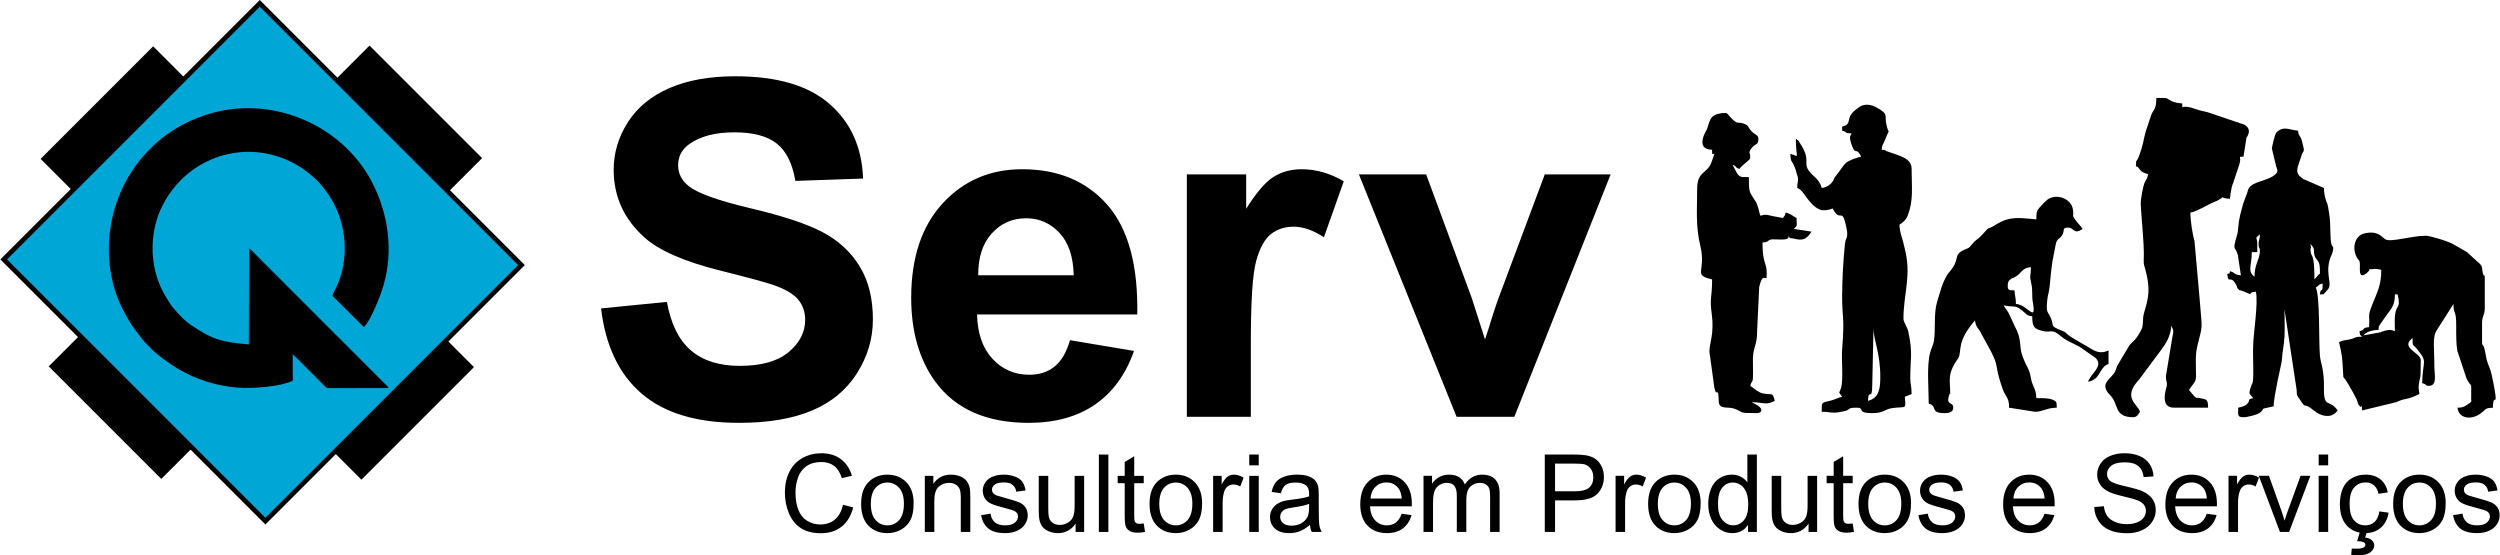 <?xml version="1.0" encoding="UTF-8"?>
<!-- Creator: CorelDRAW 2020 (64 Bit) -->
<svg xmlns="http://www.w3.org/2000/svg" xmlns:xlink="http://www.w3.org/1999/xlink" xmlns:xodm="http://www.corel.com/coreldraw/odm/2003" xml:space="preserve" width="3120px" height="693px" version="1.0" style="shape-rendering:geometricPrecision; text-rendering:geometricPrecision; image-rendering:optimizeQuality; fill-rule:evenodd; clip-rule:evenodd" viewBox="0 0 3216.56 714.65">
 <defs>
  <style type="text/css">
   <![CDATA[
    .str0 {stroke:black;stroke-width:6.09;stroke-miterlimit:22.926}
    .fil1 {fill:black}
    .fil2 {fill:#00A6D6}
    .fil0 {fill:black;fill-rule:nonzero}
   ]]>
  </style>
 </defs>
 <g id="Camada_x0020_1">
  <g id="_2768237380464">
   <path class="fil0" d="M773.1 396.94l84.75 -8.42c5.11,28.35 15.33,49.09 30.86,62.41 15.53,13.33 36.47,19.94 62.82,19.94 27.85,0 48.89,-5.91 63.02,-17.73 14.12,-11.82 21.24,-25.65 21.24,-41.48 0,-10.22 -3.01,-18.83 -8.92,-26.05 -5.91,-7.11 -16.33,-13.32 -31.16,-18.53 -10.12,-3.61 -33.16,-9.82 -69.23,-18.84 -46.38,-11.62 -78.94,-25.84 -97.68,-42.77 -26.35,-23.75 -39.47,-52.7 -39.47,-86.87 0,-21.94 6.21,-42.58 18.53,-61.71 12.43,-19.14 30.26,-33.66 53.6,-43.68 23.34,-10.02 51.4,-15.03 84.46,-15.03 53.8,0 94.37,11.92 121.52,35.87 27.25,23.94 41.48,55.8 42.88,95.77l-87.16 3.01c-3.71,-22.24 -11.62,-38.17 -23.74,-47.89 -12.13,-9.72 -30.36,-14.63 -54.6,-14.63 -25.05,0 -44.69,5.21 -58.81,15.63 -9.12,6.72 -13.73,15.63 -13.73,26.85 0,10.22 4.31,18.94 12.93,26.15 10.92,9.32 37.47,18.94 79.64,28.96 42.18,9.91 73.34,20.33 93.48,30.95 20.24,10.72 36.06,25.25 47.49,43.78 11.42,18.54 17.13,41.38 17.13,68.53 0,24.65 -6.82,47.79 -20.54,69.33 -13.73,21.54 -33.06,37.57 -58.11,47.99 -25.05,10.52 -56.3,15.73 -93.67,15.73 -54.4,0 -96.18,-12.53 -125.34,-37.67 -29.15,-25.05 -46.48,-61.62 -52.19,-109.6zm603.52 40.87l82.35 13.83c-10.52,30.15 -27.25,53.09 -49.99,68.92 -22.84,15.73 -51.4,23.65 -85.56,23.65 -54.2,0 -94.38,-17.73 -120.32,-53.2 -20.54,-28.45 -30.86,-64.32 -30.86,-107.7 0,-51.7 13.52,-92.27 40.47,-121.53 26.95,-29.35 61.12,-43.98 102.39,-43.98 46.29,0 82.86,15.33 109.71,45.99 26.75,30.65 39.57,77.64 38.37,140.96l-206.18 0c0.6,24.45 7.21,43.48 19.93,57.11 12.63,13.62 28.46,20.43 47.29,20.43 12.92,0 23.74,-3.5 32.46,-10.52 8.82,-7.01 15.43,-18.33 19.94,-33.96zm4.81 -83.55c-0.6,-23.95 -6.72,-42.18 -18.44,-54.61 -11.72,-12.52 -25.95,-18.73 -42.78,-18.73 -17.93,0 -32.76,6.61 -44.48,19.74 -11.72,13.12 -17.43,31.05 -17.23,53.6l122.93 0zm227.92 182.13l-82.35 0 0 -311.98 76.34 0 0 44.29c13.12,-20.94 24.94,-34.67 35.46,-41.18 10.52,-6.51 22.45,-9.72 35.77,-9.72 18.84,0 36.97,5.21 54.4,15.53l-25.55 71.94c-13.92,-9.02 -26.85,-13.53 -38.77,-13.53 -11.62,0 -21.44,3.21 -29.45,9.52 -8.02,6.41 -14.33,17.83 -18.94,34.46 -4.61,16.63 -6.91,51.5 -6.91,104.49l0 96.18zm264.81 0l-125.73 -311.98 86.56 0 58.71 159.2 17.03 53.2c4.51,-13.53 7.42,-22.44 8.52,-26.75 2.8,-8.82 5.71,-17.63 8.91,-26.45l59.51 -159.2 84.76 0 -123.93 311.98 -74.34 0z"></path>
   <path class="fil1" d="M2748.44 213.84c4.35,1.57 2.77,2.55 6.42,5.98 3.53,3.31 6.63,3.05 9.36,4.55 -3.07,13.18 -4.42,0.72 -9.36,32.86 -1.31,8.54 4.92,56.28 3.66,77.27 -0.4,6.65 0.77,6.71 2.9,15.59 5.13,21.34 3.82,31.46 -1.91,50.46 -2.8,9.3 -1.18,8.94 -2.47,18.59 -0.67,5 -4.3,10.19 -6.89,14.18 -3.44,5.28 -6.32,6.4 -10.02,11.03l-15.73 26.39c-0.3,0.85 -2.7,7.43 -2.85,7.69 -5.36,9.69 -21.16,15.32 -6.18,30.21 11.17,11.09 4.46,28.34 29.57,28.34 4.95,0 6.76,-4.03 8.76,-7.03 -2.58,-9.69 -23.49,-17.78 -1.11,-41.5l28.44 -38.25c6.57,-8.69 11.89,-17.61 12.99,-30.89 0.24,0.38 0.55,0.56 0.63,1.2 0.27,2.24 3.4,2.98 0.88,12.45l-8.52 51.33c0,8.12 1.82,5.56 1.25,11.98 -0.17,1.96 -10.36,28.42 9.27,28.42l43.82 0c-0.23,-10.64 -1.42,-10.52 -10.49,-12.32 -5.78,-1.15 -3.69,2.02 -10.91,-6.64l-3.14 -3.87c11.06,-16.54 8.87,-6.64 8.72,-36.93 -0.04,-8.59 0.49,-13.5 2.21,-20.62 6.92,-28.66 5.99,-16.86 2.98,-56.49l-6.87 -77.41c-2.45,-7.98 -5.29,-26.52 -5.29,-36.86 6.54,-0.55 23.16,-10.45 30.3,-13.55 3.9,-1.69 1.17,-0.03 4.93,-2.1 13.29,-7.29 -1.91,-3.38 15.61,-1.91 0.23,-2.72 1.56,-11.97 2.37,-15.19l0.85 -2.66c1.28,-3.94 -0.18,1.31 1.42,-3.85l7.45 -22.53c3.53,-11.36 -3.06,-9.47 5.44,-10.22l3.78 -24.31c0,0 8.71,-10.76 -3,-16.86l-47.16 -15.98c-17.22,-3.49 -17.29,-5.52 -24.91,-6.67 -10.13,-1.53 -6.86,3.71 -7.59,-4.67 -4.72,-0.1 -9.27,-1 -13.08,-2.7 -9.84,-4.41 -1.57,-4.32 -20.23,-4.32 0,15.83 -4.07,14.93 -6.45,21.64l-7.04 21.04c-3.3,11.08 -2.48,15.44 -9.15,32.98 -3.02,7.93 -3.44,2.08 -3.66,12.15z"></path>
   <path class="fil1" d="M2403.68 515.91c0.37,-16.46 5.26,0.5 5.41,-19.17l1.61 -73.91c0,13.66 8.76,32.22 8.76,61.46 0,14.25 -0.65,27.57 -15.78,31.62zm-28.04 -228.31l0.52 0.52c-0.04,-0.03 -0.7,-0.35 -0.52,-0.52zm-5.26 -124.69l0 5.26c8.66,2.32 1.16,3.27 12.27,3.52 -0.15,0.41 -0.61,0.53 -0.69,1.14 -0.18,1.47 -4,1.49 1.41,15.66 4.36,11.43 4.63,-0.05 11.55,13.05 -4.63,1.08 -12.59,3.76 -16.69,6.11 -5.43,3.11 -7.19,7.18 -10.85,11.97l-6.82 8.97c-1.75,3.16 -0.04,1.16 -2.27,4.75 -2.55,4.09 -8.1,8.09 -14.21,8.6 -1.35,-5.8 -5.08,-10.77 -8.79,-14.03 -21,-18.39 -1.87,-16.94 -18.63,-42.8 -3.36,-5.18 -1.01,-3.13 -5.89,-6.4 0,27.26 6.1,22.83 -7.01,19.32 0.33,14.96 2.84,4.32 8.64,27.12l1.04 3.28c0.81,5.04 -0.91,5.95 -0.91,13.51 8.91,2.38 13.96,21.67 29.69,28.05 3.22,1.3 11.13,0.57 15.88,-1.71 9.37,17.72 11.69,0.72 16.05,17.29 5.8,22.04 0.86,18.29 -0.18,28.45 -2.14,20.93 -3.5,44.48 -3.62,66.68 -0.14,28.36 3.41,27 0.12,66.81 -1.31,15.85 1.7,40.82 -1.48,51.43 -2.71,9.07 -3.89,3.8 1.39,11.7 -5.34,1.24 -9,3.48 -14.42,4.88 -12.4,3.19 -11.88,1 -11.88,14.43 11.57,0 11.23,2.13 21.57,0.66 20.78,-2.94 7.11,-5.92 24.01,-5.92 10.01,0 -1.07,7.02 19.28,7.02 15.63,0 15.62,-5.19 26.72,-6.6 17.5,-2.22 16.78,2.63 15.35,-14.47 3.1,-1.49 5.68,-2.03 8.77,-3.52 0,-10.26 -1.75,-12.27 -1.75,-21.07 0,-24.56 3.54,-30.47 -2.46,-59.01 -1.33,-6.32 -6.31,-12.59 -6.31,-16.51 0,-33.85 11.03,-55.89 1.2,-92.52 -0.57,-2.12 -1.04,-4.6 -1.71,-7.07 -2.15,-7.85 -3.9,-11.35 -4.75,-21.59 4.56,-3.05 8.55,-6.21 10.79,-12.02 7.63,-19.86 4.99,-35.96 4.99,-59.98 0,-14.03 -15.56,-16.76 -31.77,-22.62 -4.95,-1.79 2.56,-1.19 -6.8,-1.97 0.59,-7.01 1.65,-6.09 3.92,-11.88 7.72,-19.69 5.16,-4.74 1.89,-22.04 -1.66,-8.83 1.78,-11.11 -6.14,-16.67 -8.54,-6 -18.68,-10.68 -28.37,-4.5l-5.96 4.56c-12.5,10.75 -2.51,17.49 -16.17,20.68z"></path>
   <path class="fil1" d="M2902.84 373.65l0.52 0.53c-0.04,-0.04 -0.7,-0.35 -0.52,-0.53zm75.38 -14.05c0,-36.01 -4.39,-27.28 -5.01,-36.88 -0.46,-7.17 1.72,0.54 -0.25,-8.78l1.75 1.89c4.93,6.2 1.5,6.36 3.83,13.5 2.07,6.35 6.69,5.05 6.69,17.98 0,8.45 0.73,2.7 -2.93,7.6l-4.08 4.69zm-77.14 -3.51c-9.64,-7.08 -3.5,-14.12 -3.5,-31.61l7.01 0 0 -12.3c0,-6.52 -4.19,-4.88 3.51,-10.53 -0.18,8.11 -1.76,5.88 -1.76,12.29 0,8 2.43,2.99 1.46,11.89 -1.01,9.21 -6.72,15.09 -6.72,30.26zm-17.53 -1.76c-9.71,-0.81 -6.5,-3.25 -14.02,-5.26 -1.21,4.56 0.65,1.95 -3.51,3.51 1.22,14.7 4.72,-0.93 12.27,15.81 1.56,3.47 -0.6,0.95 1.81,3.45 3.53,3.68 -0.99,-0.02 6.03,2.85 18.82,7.69 1.78,1.96 16.71,0.72 3.19,15.1 -3,51.17 -3.57,70.19 -0.38,12.76 0.47,26.04 0.16,38.79 -0.26,10.84 -1.54,7.7 -3.81,15.8 -2.31,8.28 -0.25,6.28 3.71,12.2 -9.34,2.5 -2.05,1.83 -8.06,7.74 -2.97,2.92 -6.98,3.57 -11.22,4.56 0,9.17 -1.52,12.29 7.01,12.29 4.9,0 18.35,-3.36 21.68,-6.38 7.4,-6.69 -3.21,-2.98 16.89,-7.67 0,-11.67 10.5,-57.43 10.52,-57.94 0.69,-12.65 2.96,-20.79 3.51,-31.62 0.57,-11.05 -0.01,-23.88 -0.01,-35.13l15.68 103.71c0.18,7.55 0.21,6.11 2.43,9.86 0.19,0.33 0.53,0.71 0.73,1.03 0.2,0.31 0.52,0.72 0.72,1.04 9.76,15.15 3.04,1.59 18.59,14.73 6.96,5.89 22.05,11.81 30.22,-0.41 -9.95,-14.87 -18.03,-1.99 -17.57,-28.06 0.43,-25.44 -4.43,-33.2 -5.19,-42.22 -1.67,-19.83 0.27,-76.17 -5.29,-87.78 5.09,-3.42 2.35,-3.55 8.76,-5.27 0,16.16 -2.2,2.16 -3.5,14.05 6.07,-0.51 3.08,1.6 9.85,-5.94 6.75,-7.53 -2.17,-17.43 2.17,-36.45 1.69,-7.38 3.31,-7.34 4.55,-13.16 2.08,-9.68 -1.69,-1.99 -2.61,-14.61 -1.05,-14.37 0.05,-21.04 -2.17,-34.73 -0.27,-1.62 -0.69,-5.01 -1.22,-7.56 -1.71,-8.18 -0.54,-2.21 -2.53,-8 -1.77,-5.17 -2.78,-10.38 -2.78,-16.53l-26.93 -11.67c-0.55,-0.35 -4.51,-3.63 -4.84,-4.04 -3.38,-4.18 -2.75,-7.08 -2.12,-11.09l5.76 -17.39c2.41,-4.24 3.53,-2.21 -0.4,-16.77 -2.14,-7.92 -4.09,-4.47 -4.78,-12.81 -11.34,-0.94 -18.81,-6.64 -27.66,2.15 -2.89,2.87 -6.08,20.35 -6.1,20.85l5.58 23.04c2.43,5.79 2.26,8.11 -3.3,11.94 -10.38,7.17 -26.09,7.43 -31.68,15.74 -0.21,0.31 -0.47,0.76 -0.65,1.1 -0.19,0.36 -0.36,0.84 -0.53,1.23 -0.67,1.56 -0.58,2.19 -1.2,4.07l-5.22 14.08c-3.43,12.97 -5.28,17.78 -6.48,32.14 -0.35,4.17 -0.44,4.87 -1.23,7.6 -6.54,22.66 -2.61,13.42 0.94,26.2l3.9 26.02z"></path>
   <path class="fil1" d="M3060.7 424.58c0.63,-7.59 0.1,-2.79 1.82,-6.95l10.18 -14.39c7.37,-8.7 9.04,-15.15 9.04,-24.32l3.51 0c4.46,19.19 -1.62,12.12 -3.35,26.51 -0.69,5.76 -0.16,14.8 -0.16,20.91 -6.33,-3.04 -10.78,-1.57 -19.51,1.52l-20.81 3.75c3.46,-4.73 11.43,-6.85 19.28,-7.03zm3.51 -77.27c0,19.53 -4.74,27.44 -11.54,44.64 -6.71,17 -2.77,11.39 -4.24,29.12 -10.47,0.87 -3.01,2.79 -12.27,5.27 0.57,5.25 0.81,4.47 3.51,7.02 -10.05,0 -7.03,0.91 -13.09,2.7 -8.32,2.44 -9.08,0.66 -16.72,4.33 4.29,18.45 4.04,19.38 5.2,38.7 0.66,11.05 -0.81,2.05 6.98,15.84l5.74 10.05c0.19,0.34 0.43,0.8 0.62,1.14l4.22 8.11c2.84,8.16 0.7,4.8 4.8,9.52 0.74,0.86 1.34,-5.98 2.25,4.45l43.76 -10.6c14.13,-6.53 11.19,-1.5 29.86,-10.48 -0.54,-6.54 -1.44,-6.39 -0.85,-11.55 1.49,-13.17 2.61,-0.76 2.61,-32.35 0,-9.14 -27.39,-15.71 -10.52,-28.1 0,11.23 -0.06,7.18 5.45,13.85 14.85,17.96 7.49,13.84 6.82,44.11 7.44,1.98 3.07,3.51 8.77,3.51 11.15,0 7.01,-15.87 7.01,-22.83 0,-27.42 -2.99,-40.11 3.39,-49.29l21.15 -33.26c0,14.41 3.69,6.68 3.55,28.06 -0.07,11 -0.09,23.59 1.37,31.99l11.83 35.58c7.31,15.55 6.04,-0.96 6.04,27.31 0,2.21 2.36,2.25 -6.45,7.58 -3.86,2.34 -5.36,2.83 -11.08,2.96 1.19,14.39 19.08,17 31.93,5.64 4.73,-4.18 5.23,-5.46 13.65,-5.64 0,-15.22 3.5,-7.16 3.5,-12.3 0,-6.32 -5.21,-32.3 -7.04,-36.85 -6.41,-15.98 -4.01,-12.13 -7.23,-26.12 -1.81,-7.84 -3.26,-3.46 -3.26,-9.03l0 -24.59c0,-9.59 3.51,-9.73 3.51,-19.32l0 -38.63c0,-7.99 -0.23,0.76 -2.06,-4.97 -2.93,-9.21 1.42,-9.15 -7.99,-16.58l-12.77 -11.79c-0.32,-0.21 -0.78,-0.45 -1.12,-0.63l-14.45 -8.36c-8.08,-5.36 -33.12,-12.12 -36.99,-12.12 -19.09,0 -44.39,8.41 -52.15,4.85 -4.02,-1.85 -9.25,-12.37 -27.86,-7.73 -11.92,2.97 -16.35,19.42 -8.54,32 3.03,4.89 1.74,0.18 2.99,5.15 1.21,4.79 -3.22,23.71 8.91,13.8 8.01,-6.54 -2.47,-4.08 7.44,-5.13 4.34,-0.45 5.79,-0.33 11.36,0.97z"></path>
   <path class="fil1" d="M2699.16 477.27l0.53 0.52c-0.04,-0.03 -0.7,-0.35 -0.53,-0.52zm-33.3 -40.39l0.52 0.52c-0.03,-0.03 -0.7,-0.35 -0.52,-0.52zm-82.4 -68.5c0,-5.19 0.86,-7.18 4.45,-9.59 2.14,-1.43 2.02,-0.71 4.8,-2.21 9.18,-4.94 8.53,-11.78 20.56,-12.78 0,14.05 -2.33,8.61 0.7,22.04 1.82,8.03 0.31,14.8 1.78,23.01 5.04,28.19 -7,2.69 -21.77,2.36 0,-9.35 -1.58,-9.82 -1.75,-17.56 -5.62,-0.12 -8.77,0.57 -8.77,-5.27zm36.82 -86.05c-21.19,-1.77 -33.58,-4.89 -52.55,7.06 -14.44,9.09 -3.6,-1.99 -17.96,13.62 -5.05,5.5 -7.06,4.99 -11.87,10.95 -6.1,7.57 -4.66,4.3 -12.5,8.55 -12.13,6.59 -2.9,11.07 -16.7,27.17 -0.23,0.28 -0.58,0.66 -0.81,0.94 -0.23,0.29 -0.57,0.68 -0.79,0.97l-1.43 2.08c-6.95,11.18 -8.97,21.83 -12.96,34.44 -4.7,14.86 -1.89,34.46 -4.14,50.29 -0.8,5.54 -3.47,9.66 -5.12,15.94 -4.37,16.62 -1.66,47.14 -1.66,65.08 12.21,3.27 0.49,12.29 21.04,12.29 5.38,0 10.51,-1.62 10.51,-7.02 0,-8.11 -8.91,-2.48 -5.8,-14.48 2.13,-8.2 2.07,2.13 1.79,-7.89 -0.41,-14.24 -2.28,-20.56 6.25,-35.11l4.25 -6.27c5.18,-9.69 -2.99,-20.35 21.56,-48.65 0.53,6.36 2.73,9.01 6,13.31l14.84 27.28c10.09,19.93 4.09,15.69 12.68,41.74 1.64,4.97 2.71,8.77 5.7,13.61 3.66,5.93 4.61,8.81 4.61,16.46l33.31 5.26c10.62,0 15.13,-5.26 28.04,-5.26 -0.16,-7.48 -0.02,-8.06 -5.46,-10.33 -5.45,-2.27 -14.46,-1.97 -20.83,-1.97 -0.16,-7.05 -1.54,-10.41 -3.82,-15.49 -3.09,-6.9 -2.76,-9.93 -4.54,-16.53 -1.61,-5.94 -3.59,-8.18 -5.93,-13.38 -0.76,-1.7 -0.67,-1.62 -1.54,-3.72 -0.16,-0.39 -0.35,-0.85 -0.51,-1.24l-1.05 -2.46c-5.84,-15.4 -0.19,-21.45 -10.67,-40.25l-6.05 -13.25c-2.46,-6.1 -4.77,-7.05 -7.96,-13.1 14.34,3.35 13.95,-2.39 27.22,9.61 3.53,3.21 4.37,4.01 9.59,4.44 0,13.46 1.89,16.66 15.67,19.38 8.58,1.69 9.49,-3.79 21.55,6.55 8.97,7.7 20.72,10.13 29.79,17.58l14.48 10.17c10.98,10.59 -7,20.79 -9.62,30.62 4.53,-1.06 5.15,-1.36 8.6,-3.68 6.98,-4.7 8.44,-16.68 17.7,-19.15l0 -17.56c-14.04,6.74 -21.31,-2.3 -32.45,-7.89l-14.3 -8.51c-2.38,-1.64 -1.98,-1.12 -4.24,-2.77 -4.82,-3.53 -2.73,-3.72 -9.43,-6.36 -15.08,-5.94 -9.83,-5.65 -13.35,-14.91 -4.1,-10.77 -7.02,-5.89 -5.1,-24.51 0.93,-9.06 2.53,-7.65 3.93,-25.95 0.5,-6.57 1.37,-14.39 2.71,-23.61l4.29 -22.05c1.57,-7.92 5.34,-6.38 8.67,-12.39 2.8,-5.07 -0.47,-9.11 6.68,-9.11 8.82,0 7.29,9.79 19.28,1.75 -2.62,-3.92 -5.78,-6.76 -8.64,-10.65 -6.53,-8.88 -1.91,-3.97 -4.05,-15.27 -2.56,-13.5 -21.84,-20.45 -33.24,-11.31l-4.56 4.21c-0.25,0.26 -0.58,0.67 -0.82,0.94l-2.48 2.78c-5.63,5.84 -5.81,7.95 -5.81,17.01z"></path>
   <path class="fil1" d="M2301.18 303.4c4.53,6.19 -1.29,1.71 6.88,3.71 12.03,2.95 16.24,1.03 22.93,-8.98l-22.79 -3.51c5.37,-5.1 3.5,-3.83 3.5,-14.05 -5,-2.65 -7.82,-5.57 -14.02,-7.02 -1.39,5.19 -0.72,2.84 -3.51,7.02 -5,-1.17 -10.99,-1.7 -16.35,-3.16 -15.66,-4.28 -10.79,8.23 -15.63,-10.46l-2.39 -6.39c-8.63,-14.34 -9.46,-10.23 -9.46,-32.67 -9.84,0 -11.46,0.76 -15.59,-5.45l-5.44 -10.36c6.21,2.25 3,3.73 8.76,5.27 3.11,-4.65 14.03,-11.45 14.03,-14.05 0,-7.92 -2.91,-6.46 1.51,-12.39 5.34,-7.16 9.01,-3.45 9.01,-12.2 0,-5.22 -4.98,-5.48 -9.2,-10.1 -4.84,-5.28 -2.52,-7.01 -9.82,-9.5 -9.03,-3.07 -7.01,2.4 -17.52,-8.77 -1.33,-1.41 -3.56,-5 -5.54,-5 -6.98,0 -14.03,1.61 -17.54,5.26 -3.7,3.86 -4.7,10.9 -6.78,16.04 -0.18,0.42 -16.49,25.6 6.79,26.12l0 5.27c3.98,1.23 4.19,-4.5 -0.49,9.88 -5.37,16.5 -18.79,11.26 -18.79,35.78 0,27.82 -2.06,46.81 4.19,73.08 7.87,33.04 -10.67,36.82 15.09,42.83 0,24.18 -3.42,23.23 -0.48,44.39 3.49,25.11 -3.02,38.16 -3.02,48.69l4.93 35.45c3.24,32.11 6.63,3.41 7.12,28.38 0.23,11.14 11.89,6.46 19.99,9.44 13.57,5 3.82,5.76 29.31,5.76 5.67,0 9.79,-5.53 -2.33,-11.68l-4.68 -2.37c15.48,0 18.16,4.42 29.8,-1.75 -2.8,-12.05 -3.55,-7.11 -15.06,-9.5 -6.05,-1.26 -11.89,-6.74 -16.49,-9.82 2.25,-8.46 3.53,-2.24 3.62,-15.7 0.04,-6.41 -0.34,-13.1 -0.18,-19.5 0.35,-15.06 5.52,-17.22 5.37,-35.01l2.71 -56.99c3.52,-15.01 5.89,-11.24 9.51,-11.54 0,-3.58 0.31,-8.71 -0.19,-12.1 -1.21,-8.14 -5.06,-10.13 -5.06,-33.57 7.87,-0.65 5.72,-2.06 10.25,-3.79 3.98,-1.52 26.37,2.99 23.05,-4.99z"></path>
   <path class="fil0" d="M1084.39 649.66l13.22 3.34c-2.76,10.83 -7.72,19.06 -14.89,24.74 -7.16,5.68 -15.93,8.53 -26.29,8.53 -10.71,0 -19.43,-2.18 -26.15,-6.56 -6.73,-4.36 -11.83,-10.69 -15.33,-18.96 -3.5,-8.31 -5.26,-17.19 -5.26,-26.69 0,-10.37 1.97,-19.41 5.93,-27.13 3.97,-7.72 9.6,-13.58 16.91,-17.6 7.3,-4.01 15.34,-6 24.11,-6 9.97,0 18.34,2.53 25.11,7.6 6.79,5.08 11.52,12.2 14.19,21.38l-12.94 3.06c-2.3,-7.23 -5.66,-12.52 -10.04,-15.81 -4.38,-3.32 -9.9,-4.96 -16.55,-4.96 -7.63,0 -14.03,1.83 -19.15,5.49 -5.13,3.67 -8.75,8.6 -10.81,14.77 -2.09,6.19 -3.13,12.57 -3.13,19.13 0,8.46 1.23,15.86 3.69,22.16 2.45,6.33 6.28,11.04 11.47,14.17 5.2,3.13 10.81,4.68 16.86,4.68 7.37,0 13.59,-2.13 18.69,-6.37 5.1,-4.27 8.55,-10.57 10.36,-18.97zm23.4 -1.16c0,-13.33 3.71,-23.21 11.15,-29.63 6.19,-5.33 13.77,-8 22.7,-8 9.9,0 18.01,3.25 24.32,9.74 6.28,6.47 9.43,15.44 9.43,26.87 0,9.28 -1.39,16.56 -4.17,21.87 -2.78,5.31 -6.84,9.43 -12.17,12.38 -5.31,2.94 -11.13,4.4 -17.41,4.4 -10.11,0 -18.27,-3.22 -24.51,-9.69 -6.24,-6.47 -9.34,-15.79 -9.34,-27.94zm12.51 0.03c0,9.22 2.02,16.13 6.06,20.7 4.05,4.59 9.13,6.89 15.28,6.89 6.07,0 11.13,-2.3 15.18,-6.91 4.04,-4.62 6.05,-11.64 6.05,-21.08 0,-8.9 -2.04,-15.65 -6.09,-20.22 -4.06,-4.59 -9.12,-6.88 -15.14,-6.88 -6.15,0 -11.23,2.27 -15.28,6.84 -4.04,4.57 -6.06,11.45 -6.06,20.66zm69.45 36.07l0 -72.2 10.99 0 0 10.25c5.28,-7.86 12.93,-11.78 22.93,-11.78 4.36,0 8.34,0.79 11.98,2.35 3.64,1.55 6.38,3.61 8.19,6.14 1.81,2.53 3.08,5.54 3.8,9.02 0.44,2.27 0.67,6.23 0.67,11.89l0 44.33 -12.24 0 0 -43.86c0,-4.99 -0.46,-8.72 -1.41,-11.18 -0.95,-2.46 -2.65,-4.43 -5.06,-5.91 -2.41,-1.46 -5.26,-2.2 -8.51,-2.2 -5.19,0 -9.66,1.64 -13.44,4.96 -3.78,3.29 -5.66,9.57 -5.66,18.8l0 39.39 -12.24 0zm72.5 -21.56l12.1 -1.95c0.67,4.85 2.57,8.56 5.68,11.16 3.11,2.57 7.47,3.87 13.03,3.87 5.64,0 9.81,-1.14 12.54,-3.43 2.72,-2.28 4.09,-4.97 4.09,-8.05 0,-2.76 -1.23,-4.94 -3.67,-6.51 -1.71,-1.09 -5.89,-2.46 -12.52,-4.15 -8.95,-2.25 -15.14,-4.2 -18.62,-5.85 -3.45,-1.67 -6.07,-3.94 -7.86,-6.86 -1.78,-2.9 -2.69,-6.12 -2.69,-9.65 0,-3.22 0.75,-6.19 2.21,-8.92 1.48,-2.74 3.48,-5.01 6,-6.82 1.9,-1.39 4.5,-2.57 7.77,-3.55 3.29,-0.97 6.79,-1.46 10.55,-1.46 5.66,0 10.62,0.82 14.88,2.46 4.29,1.62 7.45,3.85 9.49,6.63 2.01,2.81 3.43,6.54 4.19,11.22l-11.96 1.67c-0.53,-3.75 -2.11,-6.7 -4.71,-8.81 -2.59,-2.11 -6.26,-3.15 -11.01,-3.15 -5.59,0 -9.6,0.93 -11.99,2.78 -2.39,1.86 -3.59,4.04 -3.59,6.52 0,1.57 0.49,3.01 1.48,4.29 1,1.29 2.55,2.38 4.69,3.24 1.23,0.47 4.8,1.51 10.78,3.13 8.62,2.3 14.65,4.2 18.08,5.66 3.43,1.46 6.12,3.62 8.07,6.4 1.97,2.8 2.95,6.28 2.95,10.46 0,4.05 -1.19,7.88 -3.58,11.47 -2.38,3.6 -5.81,6.38 -10.29,8.35 -4.5,1.97 -9.58,2.94 -15.23,2.94 -9.37,0 -16.53,-1.94 -21.45,-5.82 -4.91,-3.89 -8.04,-9.64 -9.41,-17.27zm121.58 21.56l0 -10.73c-5.61,8.18 -13.21,12.26 -22.83,12.26 -4.25,0 -8.21,-0.81 -11.9,-2.43 -3.69,-1.65 -6.42,-3.69 -8.21,-6.14 -1.78,-2.49 -3.03,-5.5 -3.75,-9.07 -0.49,-2.41 -0.74,-6.21 -0.74,-11.41l0 -44.68 12.24 0 0 39.95c0,6.38 0.25,10.69 0.74,12.89 0.76,3.23 2.39,5.73 4.89,7.56 2.48,1.83 5.54,2.76 9.21,2.76 3.66,0 7.09,-0.93 10.29,-2.8 3.2,-1.88 5.47,-4.46 6.82,-7.68 1.32,-3.22 1.99,-7.93 1.99,-14.07l0 -38.61 12.24 0 0 72.2 -10.99 0zm29.94 0l0 -99.6 12.24 0 0 99.6 -12.24 0zm57.75 -10.92l1.67 10.81c-3.43,0.72 -6.51,1.09 -9.2,1.09 -4.43,0 -7.86,-0.7 -10.32,-2.11 -2.44,-1.42 -4.15,-3.25 -5.15,-5.54 -1,-2.3 -1.48,-7.12 -1.48,-14.47l0 -41.6 -9.05 0 0 -9.46 9.05 0 0 -17.85 12.24 -7.35 0 25.2 12.24 0 0 9.46 -12.24 0 0 42.29c0,3.5 0.21,5.75 0.65,6.75 0.42,1 1.11,1.79 2.09,2.39 0.97,0.58 2.36,0.88 4.17,0.88 1.34,0 3.13,-0.16 5.33,-0.49zm7.49 -25.18c0,-13.33 3.71,-23.21 11.15,-29.63 6.19,-5.33 13.77,-8 22.7,-8 9.9,0 18.02,3.25 24.32,9.74 6.29,6.47 9.44,15.44 9.44,26.87 0,9.28 -1.39,16.56 -4.17,21.87 -2.79,5.31 -6.84,9.43 -12.18,12.38 -5.31,2.94 -11.13,4.4 -17.41,4.4 -10.11,0 -18.27,-3.22 -24.51,-9.69 -6.23,-6.47 -9.34,-15.79 -9.34,-27.94zm12.52 0.03c0,9.22 2.02,16.13 6.05,20.7 4.06,4.59 9.14,6.89 15.28,6.89 6.07,0 11.13,-2.3 15.19,-6.91 4.03,-4.62 6.05,-11.64 6.05,-21.08 0,-8.9 -2.04,-15.65 -6.1,-20.22 -4.06,-4.59 -9.11,-6.88 -15.14,-6.88 -6.14,0 -11.22,2.27 -15.28,6.84 -4.03,4.57 -6.05,11.45 -6.05,20.66zm69.3 36.07l0 -72.2 10.99 0 0 11.06c2.81,-5.12 5.4,-8.51 7.79,-10.13 2.39,-1.64 5.01,-2.46 7.86,-2.46 4.13,0 8.33,1.3 12.59,3.87l-4.36 11.3c-2.96,-1.67 -5.93,-2.51 -8.9,-2.51 -2.67,0 -5.05,0.81 -7.16,2.41 -2.11,1.6 -3.62,3.83 -4.53,6.68 -1.36,4.34 -2.04,9.09 -2.04,14.26l0 37.72 -12.24 0zm46.47 -85.69l0 -13.91 12.24 0 0 13.91 -12.24 0zm0 85.69l0 -72.2 12.24 0 0 72.2 -12.24 0zm78.06 -9.04c-4.54,3.87 -8.92,6.59 -13.12,8.18 -4.2,1.6 -8.7,2.39 -13.52,2.39 -7.93,0 -14.03,-1.92 -18.29,-5.79 -4.27,-3.85 -6.4,-8.79 -6.4,-14.8 0,-3.52 0.81,-6.74 2.41,-9.66 1.62,-2.93 3.73,-5.24 6.33,-7.01 2.62,-1.76 5.54,-3.1 8.81,-4.01 2.41,-0.62 6.05,-1.23 10.9,-1.83 9.87,-1.16 17.18,-2.57 21.84,-4.2 0.04,-1.66 0.07,-2.73 0.07,-3.17 0,-4.96 -1.16,-8.46 -3.48,-10.5 -3.13,-2.76 -7.79,-4.13 -13.96,-4.13 -5.77,0 -10.04,1.02 -12.77,3.04 -2.76,2.01 -4.78,5.58 -6.1,10.73l-11.96 -1.67c1.09,-5.12 2.87,-9.27 5.38,-12.43 2.5,-3.15 6.12,-5.56 10.85,-7.28 4.7,-1.69 10.2,-2.55 16.41,-2.55 6.17,0 11.2,0.72 15.07,2.18 3.85,1.46 6.7,3.27 8.51,5.47 1.81,2.21 3.08,4.99 3.83,8.35 0.39,2.09 0.6,5.84 0.6,11.25l0 16.23c0,11.33 0.25,18.5 0.76,21.53 0.49,3.04 1.51,5.94 3,8.72l-12.8 0c-1.23,-2.57 -2.02,-5.59 -2.37,-9.04zm-0.97 -27.13c-4.45,1.81 -11.13,3.34 -20.03,4.59 -5.06,0.72 -8.63,1.53 -10.72,2.44 -2.08,0.9 -3.68,2.22 -4.82,3.94 -1.14,1.74 -1.71,3.66 -1.71,5.8 0,3.22 1.22,5.93 3.7,8.09 2.49,2.16 6.1,3.24 10.86,3.24 4.7,0 8.9,-1.02 12.59,-3.08 3.66,-2.04 6.37,-4.84 8.09,-8.39 1.32,-2.76 1.97,-6.82 1.97,-12.17l0.07 -4.46zm119.08 12.8l12.66 1.67c-1.97,7.35 -5.66,13.08 -11.04,17.14 -5.38,4.05 -12.24,6.09 -20.61,6.09 -10.53,0 -18.87,-3.24 -25.04,-9.74 -6.17,-6.46 -9.25,-15.58 -9.25,-27.28 0,-12.11 3.11,-21.52 9.34,-28.2 6.24,-6.7 14.33,-10.04 24.28,-10.04 9.62,0 17.48,3.27 23.58,9.83 6.1,6.57 9.16,15.79 9.16,27.69 0,0.72 -0.03,1.81 -0.07,3.24l-53.77 0c0.46,7.91 2.69,13.98 6.72,18.18 4.01,4.2 9.04,6.31 15.05,6.31 4.47,0 8.3,-1.18 11.45,-3.55 3.18,-2.36 5.68,-6.14 7.54,-11.34zm-40.07 -19.61l40.21 0c-0.54,-6.08 -2.09,-10.62 -4.62,-13.66 -3.87,-4.71 -8.92,-7.07 -15.11,-7.07 -5.61,0 -10.32,1.88 -14.15,5.63 -3.8,3.76 -5.91,8.79 -6.33,15.1zm68.19 42.98l0 -72.2 10.99 0 0 10.2c2.25,-3.52 5.27,-6.37 9.02,-8.5 3.76,-2.16 8.02,-3.23 12.82,-3.23 5.34,0 9.72,1.12 13.13,3.32 3.4,2.22 5.82,5.31 7.21,9.3 5.75,-8.42 13.19,-12.62 22.37,-12.62 7.19,0 12.73,1.97 16.58,5.94 3.87,3.96 5.82,10.06 5.82,18.29l0 49.5 -12.24 0 0 -45.44c0,-4.87 -0.42,-8.39 -1.21,-10.55 -0.79,-2.16 -2.22,-3.87 -4.33,-5.19 -2.09,-1.33 -4.55,-1.97 -7.35,-1.97 -5.1,0 -9.32,1.69 -12.69,5.05 -3.36,3.39 -5.03,8.79 -5.03,16.21l0 41.89 -12.24 0 0 -46.85c0,-5.43 -1,-9.51 -2.99,-12.22 -2,-2.72 -5.26,-4.08 -9.79,-4.08 -3.43,0 -6.6,0.9 -9.53,2.71 -2.92,1.81 -5.03,4.45 -6.35,7.95 -1.3,3.48 -1.94,8.51 -1.94,15.07l0 37.42 -12.25 0zm156.06 0l0 -99.6 37.61 0c6.61,0 11.66,0.32 15.16,0.95 4.9,0.81 9,2.36 12.32,4.64 3.31,2.29 5.98,5.49 8,9.59 2.01,4.11 3.01,8.63 3.01,13.57 0,8.44 -2.69,15.6 -8.09,21.44 -5.38,5.87 -15.14,8.79 -29.24,8.79l-25.55 0 0 40.62 -13.22 0zm13.22 -52.3l25.74 0c8.53,0 14.56,-1.58 18.15,-4.76 3.57,-3.17 5.36,-7.62 5.36,-13.4 0,-4.15 -1.05,-7.72 -3.16,-10.69 -2.11,-2.96 -4.89,-4.93 -8.32,-5.89 -2.23,-0.57 -6.33,-0.88 -12.29,-0.88l-25.48 0 0 35.62zm77.9 52.3l0 -72.2 10.99 0 0 11.06c2.81,-5.12 5.41,-8.51 7.79,-10.13 2.39,-1.64 5.01,-2.46 7.86,-2.46 4.13,0 8.33,1.3 12.59,3.87l-4.36 11.3c-2.96,-1.67 -5.93,-2.51 -8.9,-2.51 -2.67,0 -5.05,0.81 -7.16,2.41 -2.11,1.6 -3.62,3.83 -4.52,6.68 -1.37,4.34 -2.04,9.09 -2.04,14.26l0 37.72 -12.25 0zm41.88 -36.1c0,-13.33 3.71,-23.21 11.15,-29.63 6.19,-5.33 13.77,-8 22.7,-8 9.9,0 18.01,3.25 24.32,9.74 6.28,6.47 9.44,15.44 9.44,26.87 0,9.28 -1.4,16.56 -4.18,21.87 -2.78,5.31 -6.84,9.43 -12.17,12.38 -5.31,2.94 -11.13,4.4 -17.41,4.4 -10.11,0 -18.27,-3.22 -24.51,-9.69 -6.24,-6.47 -9.34,-15.79 -9.34,-27.94zm12.52 0.03c0,9.22 2.01,16.13 6.05,20.7 4.06,4.59 9.13,6.89 15.28,6.89 6.07,0 11.13,-2.3 15.18,-6.91 4.04,-4.62 6.06,-11.64 6.06,-21.08 0,-8.9 -2.04,-15.65 -6.1,-20.22 -4.06,-4.59 -9.11,-6.88 -15.14,-6.88 -6.15,0 -11.22,2.27 -15.28,6.84 -4.04,4.57 -6.05,11.45 -6.05,20.66zm116.04 36.07l0 -9.15c-4.57,7.11 -11.29,10.68 -20.17,10.68 -5.75,0 -11.04,-1.57 -15.84,-4.75 -4.82,-3.15 -8.55,-7.58 -11.22,-13.24 -2.64,-5.68 -3.96,-12.19 -3.96,-19.57 0,-7.18 1.2,-13.7 3.59,-19.57 2.41,-5.84 6.01,-10.34 10.81,-13.44 4.77,-3.13 10.15,-4.69 16.06,-4.69 4.36,0 8.23,0.93 11.62,2.76 3.38,1.83 6.14,4.24 8.28,7.19l0 -35.82 12.24 0 0 99.6 -11.41 0zm-38.67 -36c0,9.22 1.94,16.11 5.86,20.68 3.9,4.57 8.51,6.84 13.82,6.84 5.36,0 9.9,-2.18 13.66,-6.54 3.73,-4.36 5.61,-11.01 5.61,-19.96 0,-9.83 -1.9,-17.07 -5.73,-21.68 -3.8,-4.62 -8.51,-6.91 -14.09,-6.91 -5.45,0 -10,2.2 -13.66,6.63 -3.64,4.43 -5.47,11.41 -5.47,20.94zm116.6 36l0 -10.73c-5.61,8.18 -13.22,12.26 -22.84,12.26 -4.24,0 -8.21,-0.81 -11.89,-2.43 -3.69,-1.65 -6.43,-3.69 -8.21,-6.14 -1.79,-2.49 -3.04,-5.5 -3.76,-9.07 -0.49,-2.41 -0.74,-6.21 -0.74,-11.41l0 -44.68 12.24 0 0 39.95c0,6.38 0.26,10.69 0.74,12.89 0.77,3.23 2.39,5.73 4.9,7.56 2.48,1.83 5.54,2.76 9.2,2.76 3.66,0 7.1,-0.93 10.3,-2.8 3.2,-1.88 5.47,-4.46 6.81,-7.68 1.32,-3.22 2,-7.93 2,-14.07l0 -38.61 12.24 0 0 72.2 -10.99 0zm56.78 -10.92l1.67 10.81c-3.43,0.72 -6.52,1.09 -9.21,1.09 -4.42,0 -7.86,-0.7 -10.31,-2.11 -2.44,-1.42 -4.15,-3.25 -5.15,-5.54 -1,-2.3 -1.48,-7.12 -1.48,-14.47l0 -41.6 -9.05 0 0 -9.46 9.05 0 0 -17.85 12.24 -7.35 0 25.2 12.24 0 0 9.46 -12.24 0 0 42.29c0,3.5 0.21,5.75 0.65,6.75 0.41,1 1.11,1.79 2.08,2.39 0.98,0.58 2.37,0.88 4.18,0.88 1.34,0 3.13,-0.16 5.33,-0.49zm7.49 -25.18c0,-13.33 3.71,-23.21 11.15,-29.63 6.19,-5.33 13.77,-8 22.7,-8 9.9,0 18.01,3.25 24.32,9.74 6.28,6.47 9.44,15.44 9.44,26.87 0,9.28 -1.39,16.56 -4.18,21.87 -2.78,5.31 -6.84,9.43 -12.17,12.38 -5.31,2.94 -11.13,4.4 -17.41,4.4 -10.11,0 -18.27,-3.22 -24.51,-9.69 -6.23,-6.47 -9.34,-15.79 -9.34,-27.94zm12.52 0.03c0,9.22 2.02,16.13 6.05,20.7 4.06,4.59 9.13,6.89 15.28,6.89 6.07,0 11.13,-2.3 15.19,-6.91 4.03,-4.62 6.05,-11.64 6.05,-21.08 0,-8.9 -2.04,-15.65 -6.1,-20.22 -4.06,-4.59 -9.11,-6.88 -15.14,-6.88 -6.15,0 -11.22,2.27 -15.28,6.84 -4.03,4.57 -6.05,11.45 -6.05,20.66zm64.57 14.51l12.1 -1.95c0.67,4.85 2.58,8.56 5.68,11.16 3.11,2.57 7.47,3.87 13.03,3.87 5.64,0 9.81,-1.14 12.55,-3.43 2.71,-2.28 4.08,-4.97 4.08,-8.05 0,-2.76 -1.23,-4.94 -3.67,-6.51 -1.71,-1.09 -5.88,-2.46 -12.52,-4.15 -8.94,-2.25 -15.14,-4.2 -18.61,-5.85 -3.46,-1.67 -6.08,-3.94 -7.86,-6.86 -1.79,-2.9 -2.69,-6.12 -2.69,-9.65 0,-3.22 0.74,-6.19 2.2,-8.92 1.48,-2.74 3.48,-5.01 6,-6.82 1.91,-1.39 4.5,-2.57 7.77,-3.55 3.29,-0.97 6.79,-1.46 10.55,-1.46 5.66,0 10.62,0.82 14.89,2.46 4.29,1.62 7.44,3.85 9.48,6.63 2.02,2.81 3.43,6.54 4.2,11.22l-11.97 1.67c-0.53,-3.75 -2.11,-6.7 -4.7,-8.81 -2.6,-2.11 -6.26,-3.15 -11.02,-3.15 -5.58,0 -9.6,0.93 -11.99,2.78 -2.38,1.86 -3.59,4.04 -3.59,6.52 0,1.57 0.49,3.01 1.48,4.29 1,1.29 2.56,2.38 4.69,3.24 1.23,0.47 4.8,1.51 10.78,3.13 8.63,2.3 14.65,4.2 18.08,5.66 3.44,1.46 6.13,3.62 8.07,6.4 1.97,2.8 2.95,6.28 2.95,10.46 0,4.05 -1.18,7.88 -3.57,11.47 -2.39,3.6 -5.82,6.38 -10.3,8.35 -4.5,1.97 -9.57,2.94 -15.23,2.94 -9.37,0 -16.53,-1.94 -21.45,-5.82 -4.91,-3.89 -8.04,-9.64 -9.41,-17.27zm162.32 -1.81l12.66 1.67c-1.97,7.35 -5.66,13.08 -11.04,17.14 -5.37,4.05 -12.24,6.09 -20.61,6.09 -10.52,0 -18.87,-3.24 -25.04,-9.74 -6.16,-6.46 -9.25,-15.58 -9.25,-27.28 0,-12.11 3.11,-21.52 9.34,-28.2 6.24,-6.7 14.33,-10.04 24.28,-10.04 9.62,0 17.48,3.27 23.58,9.83 6.1,6.57 9.16,15.79 9.16,27.69 0,0.72 -0.02,1.81 -0.07,3.24l-53.77 0c0.46,7.91 2.69,13.98 6.73,18.18 4.01,4.2 9.04,6.31 15.04,6.31 4.48,0 8.3,-1.18 11.46,-3.55 3.17,-2.36 5.68,-6.14 7.53,-11.34zm-40.06 -19.61l40.2 0c-0.53,-6.08 -2.09,-10.62 -4.61,-13.66 -3.88,-4.71 -8.93,-7.07 -15.12,-7.07 -5.61,0 -10.32,1.88 -14.14,5.63 -3.81,3.76 -5.92,8.79 -6.33,15.1zm104.05 10.99l12.39 -1.12c0.57,5.01 1.94,9.12 4.1,12.34 2.16,3.2 5.49,5.8 10.01,7.79 4.53,1.97 9.63,2.97 15.28,2.97 5.04,0 9.46,-0.74 13.31,-2.25 3.85,-1.51 6.7,-3.57 8.58,-6.19 1.88,-2.62 2.83,-5.47 2.83,-8.53 0,-3.11 -0.9,-5.82 -2.71,-8.17 -1.81,-2.31 -4.8,-4.26 -8.98,-5.86 -2.66,-1.02 -8.57,-2.65 -17.73,-4.85 -9.16,-2.2 -15.56,-4.26 -19.22,-6.21 -4.76,-2.51 -8.28,-5.61 -10.6,-9.3 -2.34,-3.68 -3.5,-7.84 -3.5,-12.4 0,-5.06 1.44,-9.76 4.29,-14.12 2.85,-4.39 7,-7.7 12.5,-9.97 5.47,-2.28 11.57,-3.41 18.27,-3.41 7.37,0 13.88,1.18 19.52,3.57 5.63,2.36 9.97,5.87 13.01,10.5 3.03,4.62 4.66,9.86 4.89,15.7l-12.66 0.97c-0.67,-6.28 -2.97,-11.03 -6.89,-14.23 -3.92,-3.23 -9.71,-4.83 -17.36,-4.83 -7.98,0 -13.8,1.47 -17.44,4.39 -3.64,2.92 -5.47,6.44 -5.47,10.57 0,3.57 1.3,6.51 3.87,8.83 2.55,2.3 9.16,4.69 19.87,7.1 10.71,2.43 18.06,4.54 22.05,6.35 5.77,2.67 10.06,6.03 12.82,10.13 2.76,4.08 4.13,8.79 4.13,14.12 0,5.31 -1.51,10.27 -4.54,14.96 -3.04,4.68 -7.38,8.32 -13.06,10.92 -5.68,2.59 -12.06,3.89 -19.17,3.89 -9,0 -16.53,-1.32 -22.61,-3.94 -6.1,-2.62 -10.85,-6.56 -14.3,-11.85 -3.48,-5.26 -5.29,-11.22 -5.48,-17.87zm144.82 8.62l12.66 1.67c-1.97,7.35 -5.66,13.08 -11.04,17.14 -5.38,4.05 -12.24,6.09 -20.61,6.09 -10.52,0 -18.87,-3.24 -25.04,-9.74 -6.17,-6.46 -9.25,-15.58 -9.25,-27.28 0,-12.11 3.11,-21.52 9.34,-28.2 6.24,-6.7 14.33,-10.04 24.28,-10.04 9.62,0 17.48,3.27 23.58,9.83 6.1,6.57 9.16,15.79 9.16,27.69 0,0.72 -0.03,1.81 -0.07,3.24l-53.77 0c0.46,7.91 2.69,13.98 6.72,18.18 4.02,4.2 9.05,6.31 15.05,6.31 4.48,0 8.3,-1.18 11.46,-3.55 3.17,-2.36 5.68,-6.14 7.53,-11.34zm-40.06 -19.61l40.2 0c-0.53,-6.08 -2.09,-10.62 -4.61,-13.66 -3.88,-4.71 -8.93,-7.07 -15.12,-7.07 -5.61,0 -10.32,1.88 -14.14,5.63 -3.81,3.76 -5.92,8.79 -6.33,15.1zm68.05 42.98l0 -72.2 10.99 0 0 11.06c2.8,-5.12 5.4,-8.51 7.79,-10.13 2.38,-1.64 5,-2.46 7.86,-2.46 4.12,0 8.32,1.3 12.59,3.87l-4.36 11.3c-2.97,-1.67 -5.94,-2.51 -8.91,-2.51 -2.66,0 -5.05,0.81 -7.16,2.41 -2.11,1.6 -3.62,3.83 -4.52,6.68 -1.37,4.34 -2.04,9.09 -2.04,14.26l0 37.72 -12.24 0zm66.19 0l-27.24 -72.2 13.1 0 15.44 43.24c1.67,4.66 3.22,9.51 4.64,14.54 1.09,-3.8 2.59,-8.37 4.56,-13.72l16.05 -44.06 12.56 0 -27.33 72.2 -11.78 0zm49.83 -85.69l0 -13.91 12.24 0 0 13.91 -12.24 0zm0 85.69l0 -72.2 12.24 0 0 72.2 -12.24 0zm78.06 -26.43l11.97 1.67c-1.33,8.23 -4.66,14.65 -10.07,19.31 -5.4,4.67 -12.05,6.98 -19.91,6.98 -9.86,0 -17.79,-3.22 -23.77,-9.66 -6,-6.45 -8.99,-15.68 -8.99,-27.69 0,-7.79 1.29,-14.58 3.87,-20.43 2.57,-5.81 6.49,-10.2 11.78,-13.1 5.26,-2.92 10.99,-4.38 17.2,-4.38 7.81,0 14.24,1.97 19.2,5.94 4.98,3.96 8.18,9.6 9.57,16.88l-11.82 1.81c-1.14,-4.85 -3.13,-8.49 -6.03,-10.95 -2.87,-2.43 -6.35,-3.66 -10.43,-3.66 -6.17,0 -11.18,2.2 -15.05,6.61 -3.85,4.43 -5.77,11.38 -5.77,20.93 0,9.7 1.85,16.72 5.56,21.1 3.73,4.38 8.58,6.59 14.54,6.59 4.82,0 8.83,-1.46 12.03,-4.41 3.22,-2.92 5.26,-7.44 6.12,-13.54zm-28.56 38.4l3.52 -11.97 9.04 0 -2.24 7.24c3.87,0.46 6.79,1.64 8.76,3.57 1.97,1.9 2.94,4.03 2.94,6.37 0,3.39 -1.64,6.38 -4.93,8.98 -3.27,2.59 -8.23,3.89 -14.84,3.89 -3.74,0 -7.03,0 -9.86,0l0.7 -8.62c2.94,0.09 5.08,0.14 6.47,0.14 4.29,0 7.32,-0.58 9.06,-1.77 1.32,-0.9 2,-1.99 2,-3.31 0,-0.81 -0.26,-1.53 -0.79,-2.16 -0.51,-0.62 -1.46,-1.18 -2.85,-1.62 -1.42,-0.44 -3.74,-0.7 -6.98,-0.74zm46.37 -48.07c0,-13.33 3.71,-23.21 11.15,-29.63 6.19,-5.33 13.77,-8 22.7,-8 9.9,0 18.01,3.25 24.32,9.74 6.28,6.47 9.44,15.44 9.44,26.87 0,9.28 -1.39,16.56 -4.18,21.87 -2.78,5.31 -6.84,9.43 -12.17,12.38 -5.31,2.94 -11.13,4.4 -17.41,4.4 -10.11,0 -18.27,-3.22 -24.51,-9.69 -6.23,-6.47 -9.34,-15.79 -9.34,-27.94zm12.52 0.03c0,9.22 2.02,16.13 6.05,20.7 4.06,4.59 9.14,6.89 15.28,6.89 6.07,0 11.13,-2.3 15.19,-6.91 4.03,-4.62 6.05,-11.64 6.05,-21.08 0,-8.9 -2.04,-15.65 -6.1,-20.22 -4.06,-4.59 -9.11,-6.88 -15.14,-6.88 -6.14,0 -11.22,2.27 -15.28,6.84 -4.03,4.57 -6.05,11.45 -6.05,20.66zm64.57 14.51l12.1 -1.95c0.68,4.85 2.58,8.56 5.68,11.16 3.11,2.57 7.47,3.87 13.04,3.87 5.63,0 9.8,-1.14 12.54,-3.43 2.71,-2.28 4.08,-4.97 4.08,-8.05 0,-2.76 -1.23,-4.94 -3.66,-6.51 -1.72,-1.09 -5.89,-2.46 -12.53,-4.15 -8.94,-2.25 -15.13,-4.2 -18.61,-5.85 -3.46,-1.67 -6.08,-3.94 -7.86,-6.86 -1.79,-2.9 -2.69,-6.12 -2.69,-9.65 0,-3.22 0.74,-6.19 2.2,-8.92 1.48,-2.74 3.48,-5.01 6.01,-6.82 1.9,-1.39 4.49,-2.57 7.76,-3.55 3.3,-0.97 6.8,-1.46 10.55,-1.46 5.66,0 10.62,0.82 14.89,2.46 4.29,1.62 7.44,3.85 9.48,6.63 2.02,2.81 3.43,6.54 4.2,11.22l-11.97 1.67c-0.53,-3.75 -2.11,-6.7 -4.7,-8.81 -2.6,-2.11 -6.26,-3.15 -11.02,-3.15 -5.58,0 -9.6,0.93 -11.98,2.78 -2.39,1.86 -3.6,4.04 -3.6,6.52 0,1.57 0.49,3.01 1.49,4.29 0.99,1.29 2.55,2.38 4.68,3.24 1.23,0.47 4.8,1.51 10.78,3.13 8.63,2.3 14.65,4.2 18.09,5.66 3.43,1.46 6.12,3.62 8.06,6.4 1.97,2.8 2.95,6.28 2.95,10.46 0,4.05 -1.18,7.88 -3.57,11.47 -2.39,3.6 -5.82,6.38 -10.3,8.35 -4.49,1.97 -9.57,2.94 -15.23,2.94 -9.37,0 -16.53,-1.94 -21.45,-5.82 -4.91,-3.89 -8.04,-9.64 -9.41,-17.27z"></path>
   <polygon class="fil1" points="51.79,204.5 196.66,59.63 609.53,472.5 464.66,617.37 "></polygon>
   <polygon class="fil1" points="207.12,616.37 62.25,471.5 475.12,58.63 619.99,203.5 "></polygon>
   <polygon class="fil2 str0" points="4.3,333.88 333.88,4.3 670.69,341.12 341.12,670.69 "></polygon>
   <path class="fil1" d="M375.67 490.34l0.24 -35.13 44.58 44.32 78.38 -0.1c-0.74,-3.1 -42.03,-43.01 -43.96,-44.9l-134.7 -134.36c0.84,6.26 0.46,100.1 0.38,119.19 -0.02,3.04 -0.01,2.6 -0.82,3.89 -36.29,-3.07 -48.16,-6.82 -76.23,-26.21 -7.33,-5.06 -19.81,-18.22 -24.98,-26.08 -6.2,-9.39 -12.93,-21.07 -17.03,-34.13 -8.91,-28.41 -7.11,-60.75 4.54,-86.79 28.9,-64.62 103.78,-93.47 168.32,-61.61 12.72,6.28 21.43,13.23 30.18,20.94 8.08,7.12 16.89,18.99 22.45,28.63 18.04,31.28 21.36,71.08 8.28,105.02 -2.13,5.53 -6.82,13.56 -7.92,17.73l40.4 40.19c8.55,-7.43 21.71,-41 25.47,-54.11 12.77,-44.54 6.02,-91.82 -14.8,-132.09 -38.93,-75.27 -132.3,-114.58 -215.53,-86.35 -33.8,11.46 -60.44,29.96 -82.48,56.77 -45.28,55.08 -54.42,136.72 -19.93,198.62 2.59,4.64 4.82,8.7 7.26,12.75 1.42,2.36 2.53,3.55 4.03,5.58 8.66,11.7 11.82,16.63 22.98,27.4 8.03,7.75 24.4,19.85 34.45,25.59 23.03,13.16 47.9,21.54 76.31,23.74 19.26,1.49 54.19,-1.13 70.13,-8.5z"></path>
   <path class="fil1" d="M319.77 443.25c0.81,-1.29 0.8,-0.85 0.82,-3.89 0.08,-19.09 0.46,-112.93 -0.38,-119.19l134.7 134.36c1.93,1.89 43.22,41.8 43.96,44.9 1.51,-1.25 -0.34,-1.93 -3.96,-5.61 -2.06,-2.1 -3.72,-3.71 -5.55,-5.56 -3.97,-4.02 -7.24,-7.22 -11.11,-11.11 -7.77,-7.79 -14.76,-14.78 -22.6,-22.59l-124.07 -124.06c-1.89,-1.88 -9.5,-10.21 -11.49,-10.84l-0.32 123.59z"></path>
   <path class="fil1" d="M375.67 490.34c1.71,-1 0.92,-1.42 0.9,-7.32l-0.09 -26.47c3.44,2.26 17.5,17.21 21.79,21.34l21.2 21.07c0.12,0.09 0.39,0.22 0.5,0.3 0.11,0.07 0.35,0.18 0.52,0.27l-44.58 -44.32 -0.24 35.13z"></path>
  </g>
 </g>
</svg>
